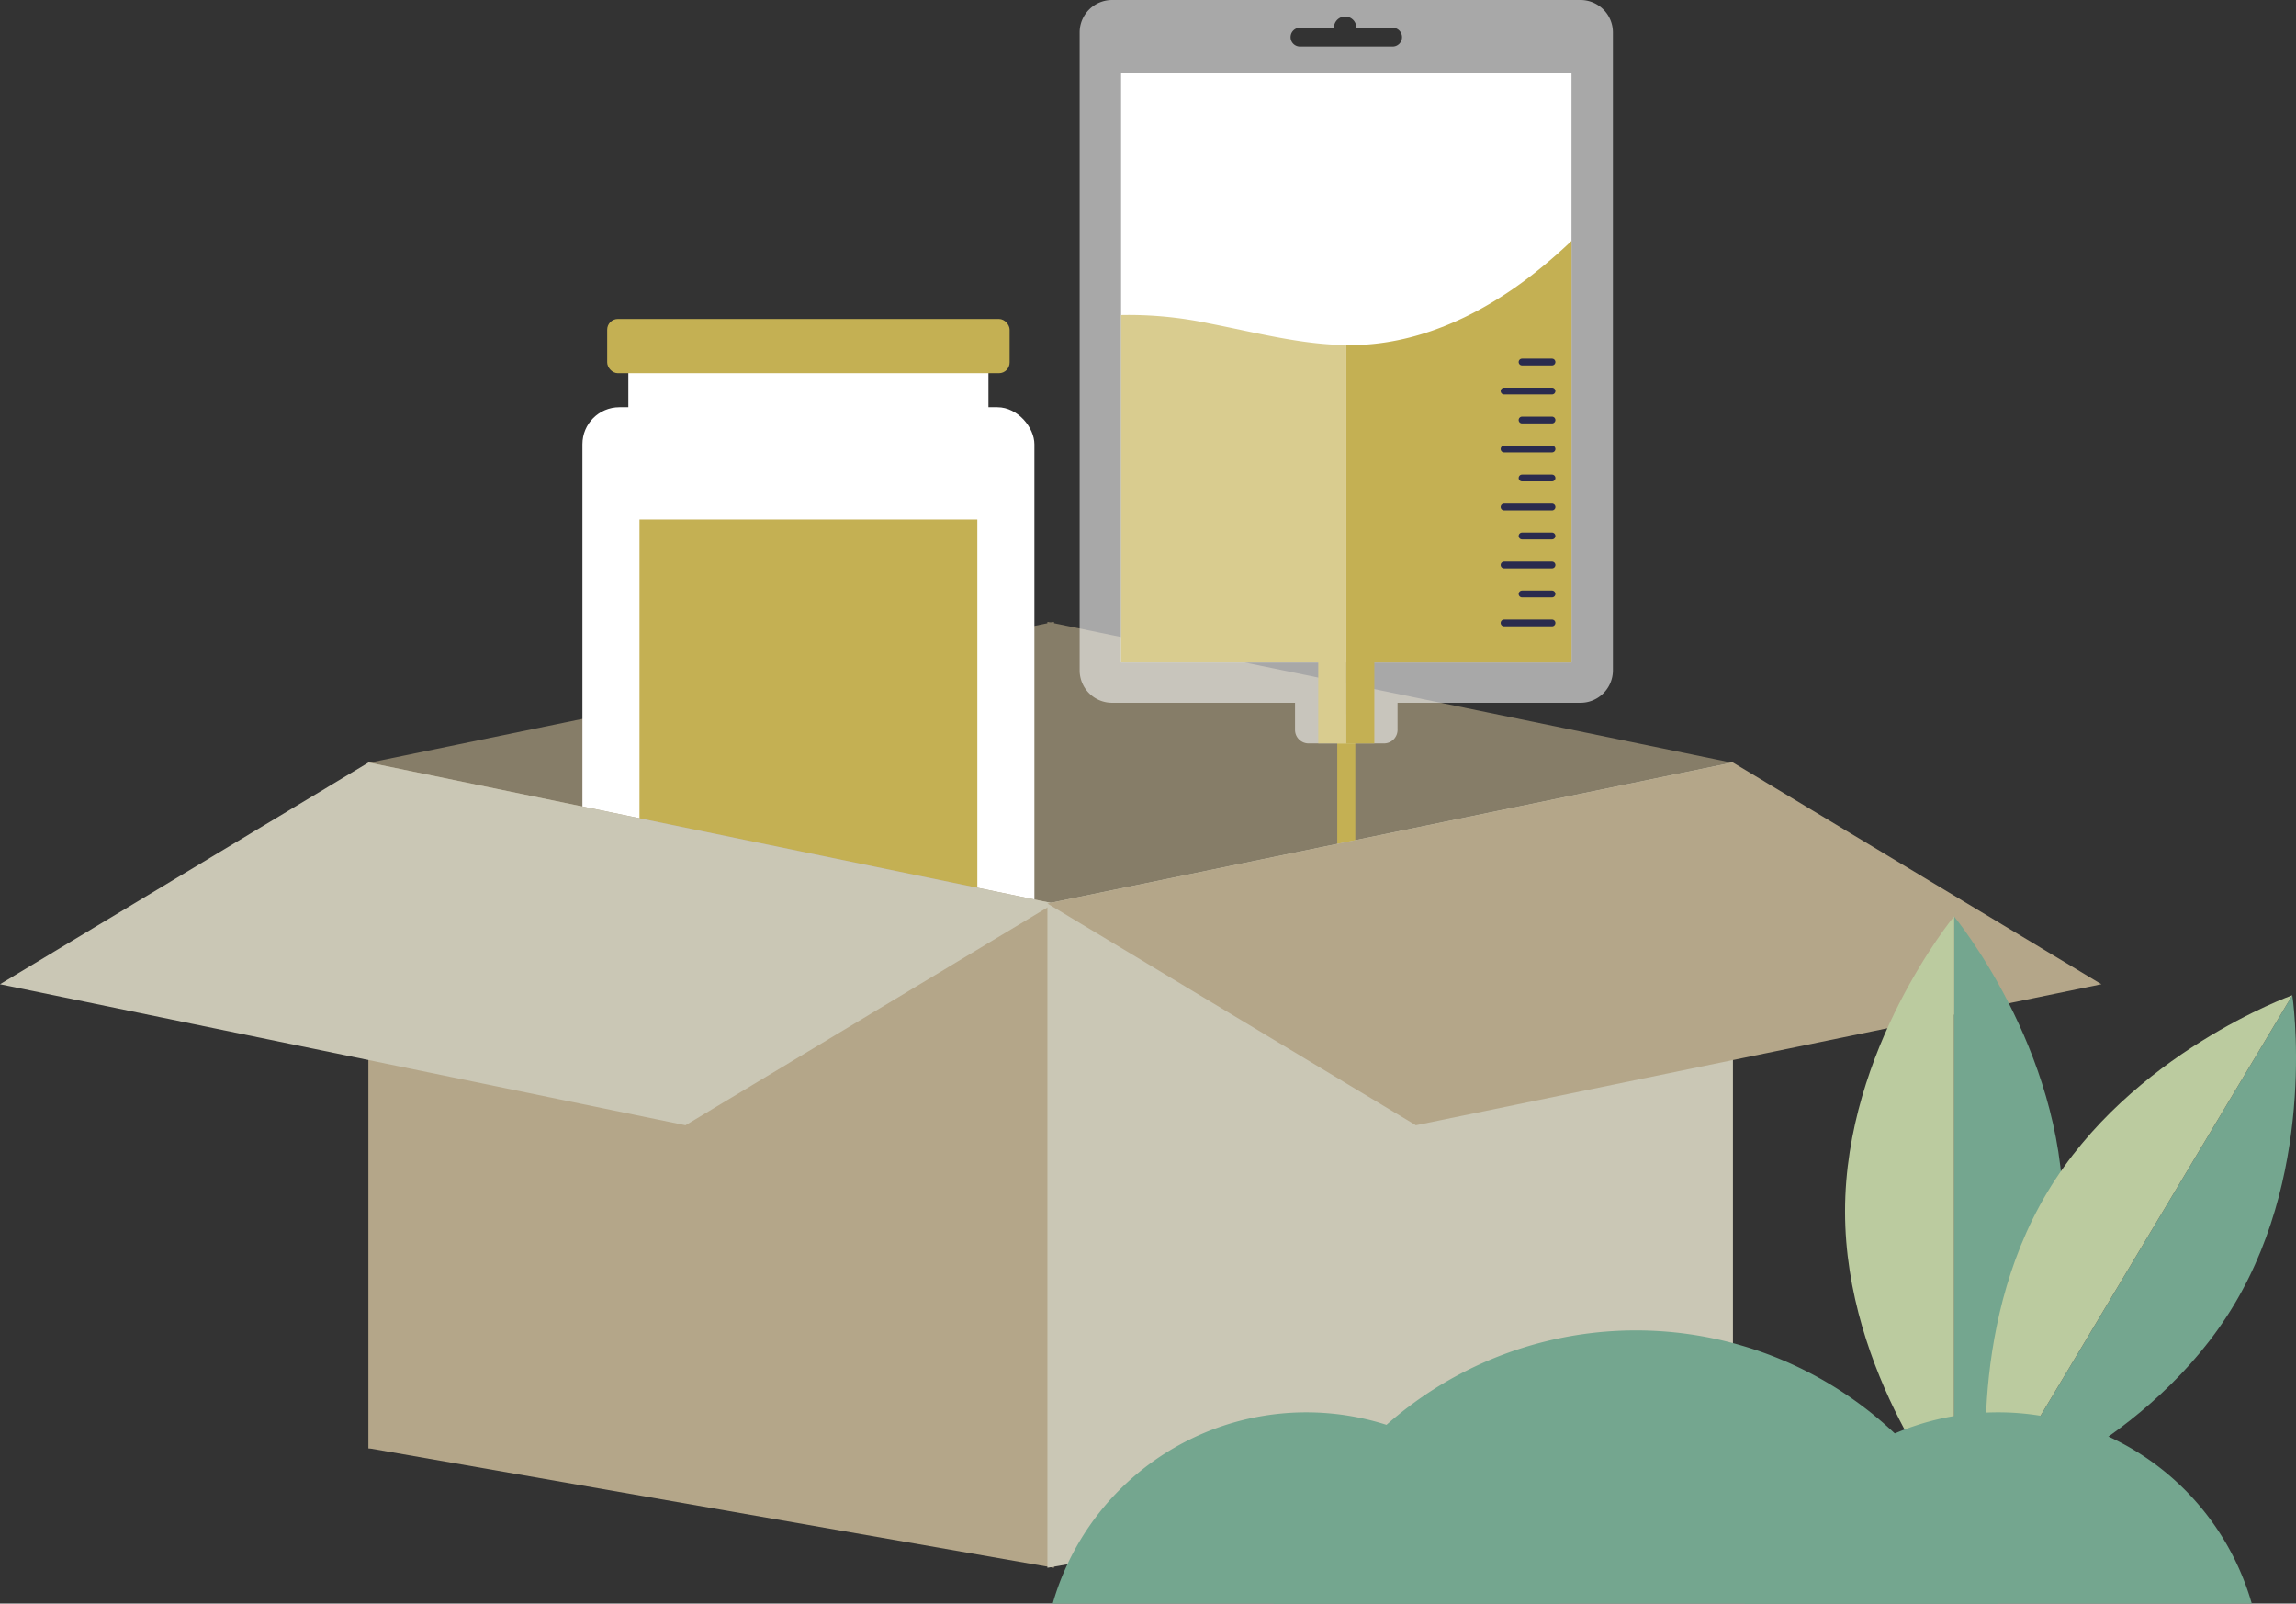 <svg xmlns="http://www.w3.org/2000/svg" width="457.742" height="319.602" viewBox="0 0 457.742 319.602">
  <rect x="0" y="0" width="457.742" height="319.602" fill="#333333" stroke="none"/>
  <g id="liefergebiet" transform="translate(-8436.422 -2982)">
    <path id="Pfad_1136" data-name="Pfad 1136" d="M8749.853,3115.027l-136.663-28.107v136.663l136.663,28.108Z" transform="translate(32.047 19.021)" fill="#867d68"/>
    <path id="Pfad_1137" data-name="Pfad 1137" d="M8498.611,3115.027l136.663-28.107v136.663l-136.663,28.108Z" transform="translate(11.275 19.021)" fill="#867d68"/>
    <g id="Gruppe_850" data-name="Gruppe 850" transform="translate(8552.536 3045.569)">
      <rect id="Rechteck_500" data-name="Rechteck 500" width="71.79" height="101.022" transform="translate(9.158 4.795)" fill="#fff"/>
      <rect id="Rechteck_501" data-name="Rechteck 501" width="90.107" height="127.304" rx="7.374" transform="translate(0 17.597)" fill="#fff"/>
      <rect id="Rechteck_502" data-name="Rechteck 502" width="80.228" height="10.811" rx="2.135" transform="translate(4.94)" fill="#c4b053"/>
      <rect id="Rechteck_503" data-name="Rechteck 503" width="67.353" height="82.557" transform="translate(11.377 39.97)" fill="#c4b053"/>
    </g>
    <path id="Pfad_1138" data-name="Pfad 1138" d="M8498.611,3247.31l136.663,23.84v-132.4l-136.663-28.108Z" transform="translate(11.275 23.323)" fill="#b4a689"/>
    <path id="Pfad_1139" data-name="Pfad 1139" d="M8436.422,3154.839l136.663,28.108,73.464-44.193-136.663-28.108Z" transform="translate(0 23.323)" fill="#cac7b5"/>
    <path id="Pfad_1140" data-name="Pfad 1140" d="M8663.633,3102.5v66.033a11.435,11.435,0,0,0,11.436,11.435h0a11.435,11.435,0,0,0,11.435-11.435v-26.5a11.015,11.015,0,0,1,11.015-11.014h0a11.014,11.014,0,0,1,11.014,11.014v27.767" transform="translate(41.192 21.847)" fill="none" stroke="#c4b053" stroke-miterlimit="10" stroke-width="3.603"/>
    <g id="Gruppe_853" data-name="Gruppe 853" transform="translate(8651.668 2982)">
      <path id="Pfad_1141" data-name="Pfad 1141" d="M8718.48,2982H8625.1a6.468,6.468,0,0,0-6.469,6.468V3115.6a6.468,6.468,0,0,0,6.469,6.467h36.469v5.391a2.708,2.708,0,0,0,2.709,2.708H8679.3a2.708,2.708,0,0,0,2.709-2.708v-5.391h36.469a6.468,6.468,0,0,0,6.467-6.467V2988.468A6.468,6.468,0,0,0,8718.48,2982Zm-37.457,9.281h-18.463a1.877,1.877,0,1,1,0-3.754h6.77a2.232,2.232,0,0,1,4.465,0h7.229a1.877,1.877,0,0,1,0,3.754Z" transform="translate(-8618.633 -2982)" fill="#f2f2f2" opacity="0.61"/>
      <rect id="Rechteck_504" data-name="Rechteck 504" width="89.798" height="117.554" transform="translate(8.258 14.476)" fill="#fff"/>
      <g id="Gruppe_851" data-name="Gruppe 851" transform="translate(8.258 48.009)">
        <path id="Pfad_1142" data-name="Pfad 1142" d="M8643.191,3036.833a77.153,77.153,0,0,0-17.567-1.675V3104.4h39.312v16.137h5.588v-79.395C8661.338,3041.038,8652.259,3038.584,8643.191,3036.833Z" transform="translate(-8625.624 -3020.379)" fill="#d9cc8f"/>
        <path id="Pfad_1143" data-name="Pfad 1143" d="M8700.424,3029.621c-9.6,7.407-21.022,12.941-33.127,13.7-1.224.076-2.444.1-3.664.086V3122.8h5.59v-16.137h39.309v-84.021A105.4,105.4,0,0,1,8700.424,3029.621Z" transform="translate(-8618.733 -3022.641)" fill="#c4b053"/>
      </g>
      <g id="Gruppe_852" data-name="Gruppe 852" transform="translate(84.61 72.16)">
        <line id="Linie_141" data-name="Linie 141" x2="9.562" transform="translate(0 51.993)" fill="none" stroke="#2a2b4e" stroke-linecap="round" stroke-linejoin="round" stroke-width="1.351"/>
        <line id="Linie_142" data-name="Linie 142" x2="5.976" transform="translate(3.585 46.216)" fill="none" stroke="#2a2b4e" stroke-linecap="round" stroke-linejoin="round" stroke-width="1.351"/>
        <line id="Linie_143" data-name="Linie 143" x2="9.562" transform="translate(0 40.439)" fill="none" stroke="#2a2b4e" stroke-linecap="round" stroke-linejoin="round" stroke-width="1.351"/>
        <line id="Linie_144" data-name="Linie 144" x2="5.976" transform="translate(3.585 34.662)" fill="none" stroke="#2a2b4e" stroke-linecap="round" stroke-linejoin="round" stroke-width="1.351"/>
        <line id="Linie_145" data-name="Linie 145" x2="9.562" transform="translate(0 28.885)" fill="none" stroke="#2a2b4e" stroke-linecap="round" stroke-linejoin="round" stroke-width="1.351"/>
        <line id="Linie_146" data-name="Linie 146" x2="5.976" transform="translate(3.585 23.108)" fill="none" stroke="#2a2b4e" stroke-linecap="round" stroke-linejoin="round" stroke-width="1.351"/>
        <line id="Linie_147" data-name="Linie 147" x2="9.562" transform="translate(0 17.331)" fill="none" stroke="#2a2b4e" stroke-linecap="round" stroke-linejoin="round" stroke-width="1.351"/>
        <line id="Linie_148" data-name="Linie 148" x2="5.976" transform="translate(3.585 11.554)" fill="none" stroke="#2a2b4e" stroke-linecap="round" stroke-linejoin="round" stroke-width="1.351"/>
        <line id="Linie_149" data-name="Linie 149" x2="9.562" transform="translate(0 5.777)" fill="none" stroke="#2a2b4e" stroke-linecap="round" stroke-linejoin="round" stroke-width="1.351"/>
        <line id="Linie_150" data-name="Linie 150" x2="5.976" transform="translate(3.585)" fill="none" stroke="#2a2b4e" stroke-linecap="round" stroke-linejoin="round" stroke-width="1.351"/>
      </g>
    </g>
    <path id="Pfad_1144" data-name="Pfad 1144" d="M8749.853,3247.31l-136.663,23.84v-132.4l136.663-28.108Z" transform="translate(32.047 23.323)" fill="#cac7b5"/>
    <path id="Pfad_1145" data-name="Pfad 1145" d="M8823.316,3154.839l-136.663,28.108-73.464-44.193,136.663-28.108Z" transform="translate(32.047 23.323)" fill="#b4a689"/>
    <g id="Gruppe_854" data-name="Gruppe 854" transform="translate(8804.26 3164.647)">
      <path id="Pfad_1146" data-name="Pfad 1146" d="M8787.934,3195.4c0,32.468-21.729,58.788-21.729,58.788V3136.616S8787.934,3162.936,8787.934,3195.4Z" transform="translate(-8744.473 -3136.616)" fill="#74a68f"/>
      <path id="Pfad_1147" data-name="Pfad 1147" d="M8769.539,3136.616v117.576s-21.731-26.32-21.731-58.788S8769.539,3136.616,8769.539,3136.616Z" transform="translate(-8747.808 -3136.616)" fill="#bbcb9f"/>
    </g>
    <g id="Gruppe_855" data-name="Gruppe 855" transform="translate(8832.273 3180.364)">
      <path id="Pfad_1148" data-name="Pfad 1148" d="M8821,3211.521c-16.681,27.855-48.847,39.272-48.847,39.272l60.409-100.872S8837.678,3183.666,8821,3211.521Z" transform="translate(-8771.408 -3149.921)" fill="#74a68f"/>
      <path id="Pfad_1149" data-name="Pfad 1149" d="M8832.672,3149.921l-60.409,100.872s-5.12-33.746,11.562-61.6S8832.672,3149.921,8832.672,3149.921Z" transform="translate(-8771.521 -3149.921)" fill="#bbcb9f"/>
    </g>
    <g id="Gruppe_856" data-name="Gruppe 856" transform="translate(8646.292 3247.157)">
      <path id="Pfad_1150" data-name="Pfad 1150" d="M8781.408,3220.285a52.6,52.6,0,0,1,50.559,38.117H8730.848A52.6,52.6,0,0,1,8781.408,3220.285Z" transform="translate(-8592.914 -3203.957)" fill="#74a68f"/>
      <path id="Pfad_1151" data-name="Pfad 1151" d="M8664.642,3220.285a52.6,52.6,0,0,1,50.56,38.117H8614.083A52.6,52.6,0,0,1,8664.642,3220.285Z" transform="translate(-8614.083 -3203.957)" fill="#74a68f"/>
      <path id="Pfad_1152" data-name="Pfad 1152" d="M8723.6,3206.463a75.129,75.129,0,0,1,72.219,54.445H8651.378A75.127,75.127,0,0,1,8723.6,3206.463Z" transform="translate(-8607.321 -3206.463)" fill="#74a68f"/>
    </g>
  </g>
</svg>
